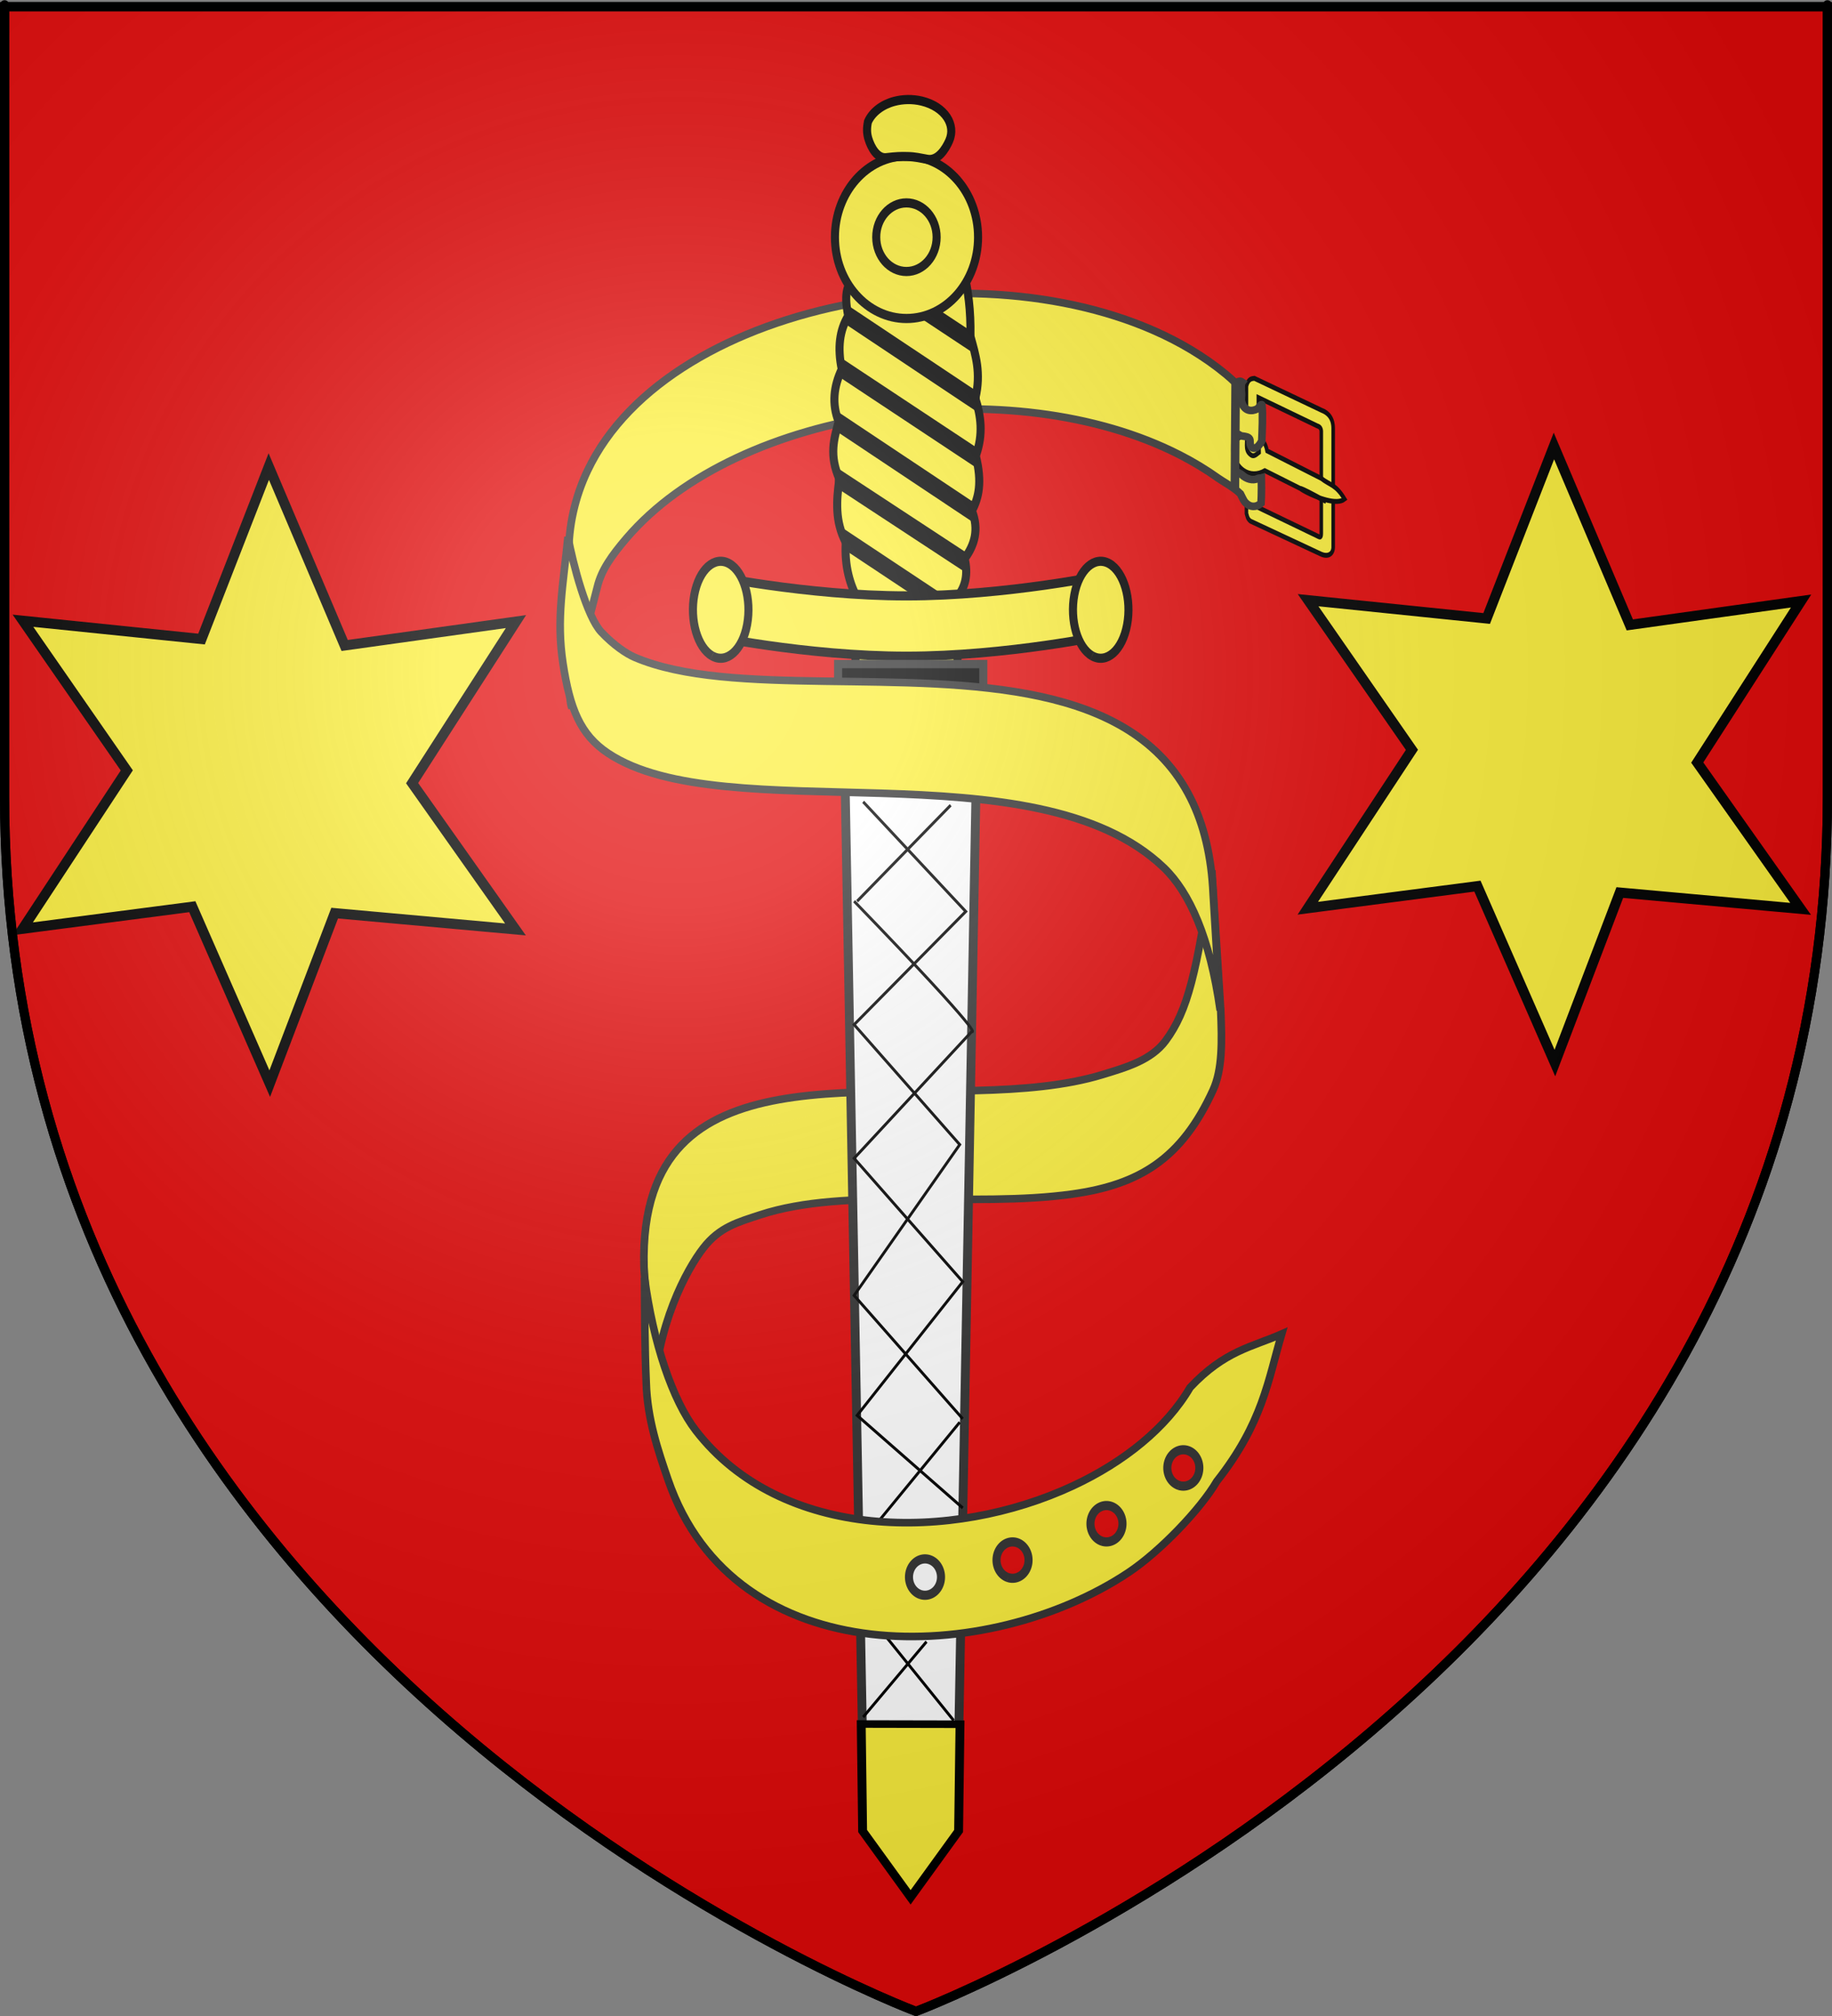 <?xml version="1.0" encoding="UTF-8" standalone="no"?>
<svg
   xmlns:dc="http://purl.org/dc/elements/1.1/"
   xmlns:cc="http://creativecommons.org/ns#"
   xmlns:rdf="http://www.w3.org/1999/02/22-rdf-syntax-ns#"
   xmlns:svg="http://www.w3.org/2000/svg"
   xmlns="http://www.w3.org/2000/svg"
   xmlns:xlink="http://www.w3.org/1999/xlink"
   xmlns:sodipodi="http://sodipodi.sourceforge.net/DTD/sodipodi-0.dtd"
   xmlns:inkscape="http://www.inkscape.org/namespaces/inkscape"
   height="660"
   width="600"
   version="1.0"
   id="svg2"
   sodipodi:version="0.32"
   inkscape:version="0.46"
   sodipodi:docname="blason Calonne-Ricouart.svg"
   sodipodi:docbase="C:\Users\Jany\Documents\aaaOuiqui\Blasons\Blasons Vaucluse"
   inkscape:export-filename="/Users/olivier/Desktop/Blason Rouge/Blason_Vide_3D.png"
   inkscape:export-xdpi="144"
   inkscape:export-ydpi="144"
   inkscape:output_extension="org.inkscape.output.svg.inkscape">
  <rect width="100%" height="100%" fill="#808080" stroke="none"/>
  <sodipodi:namedview
     inkscape:window-height="814"
     inkscape:window-width="1152"
     inkscape:pageshadow="2"
     inkscape:pageopacity="0.0"
     guidetolerance="10.0"
     gridtolerance="10.0"
     objecttolerance="10.0"
     borderopacity="1.0"
     bordercolor="#666666"
     pagecolor="#ffffff"
     id="base"
     showgrid="false"
     height="660px"
     inkscape:zoom="0.89095454"
     inkscape:cx="408.08348"
     inkscape:cy="352.30668"
     inkscape:window-x="120"
     inkscape:window-y="174"
     inkscape:current-layer="layer4"
     showguides="true"
     inkscape:guide-bbox="true" />
  <desc
     id="desc4">Flag of Canton of Valais (Wallis)</desc>
  <defs
     id="defs6">
    <inkscape:perspective
       sodipodi:type="inkscape:persp3d"
       inkscape:vp_x="0 : 330 : 1"
       inkscape:vp_y="0 : 1000 : 0"
       inkscape:vp_z="600 : 330 : 1"
       inkscape:persp3d-origin="300 : 220 : 1"
       id="perspective63" />
    <linearGradient
       id="linearGradient2893">
      <stop
         style="stop-color:white;stop-opacity:0.314;"
         offset="0"
         id="stop2895" />
      <stop
         id="stop2897"
         offset="0.19"
         style="stop-color:white;stop-opacity:0.251;" />
      <stop
         style="stop-color:#6b6b6b;stop-opacity:0.125;"
         offset="0.6"
         id="stop2901" />
      <stop
         style="stop-color:black;stop-opacity:0.125;"
         offset="1"
         id="stop2899" />
    </linearGradient>
    <radialGradient
       inkscape:collect="always"
       xlink:href="#linearGradient2893"
       id="radialGradient3163"
       gradientUnits="userSpaceOnUse"
       gradientTransform="matrix(1.353,0,0,1.349,-77.629,-85.747)"
       cx="221.445"
       cy="226.331"
       fx="221.445"
       fy="226.331"
       r="300" />
    <radialGradient
       gradientTransform="matrix(1.353,0,0,1.349,-77.629,-85.747)"
       gradientUnits="userSpaceOnUse"
       xlink:href="#linearGradient2893"
       id="radialGradient2553"
       fy="226.331"
       fx="221.445"
       r="300"
       cy="226.331"
       cx="221.445" />
    <linearGradient
       id="linearGradient2543">
      <stop
         offset="0"
         style="stop-color:#ffffff;stop-opacity:0.314"
         id="stop2545" />
      <stop
         offset="0.19"
         style="stop-color:#ffffff;stop-opacity:0.251"
         id="stop2547" />
      <stop
         offset="0.6"
         style="stop-color:#6b6b6b;stop-opacity:0.125"
         id="stop2549" />
      <stop
         offset="1"
         style="stop-color:#000000;stop-opacity:0.125"
         id="stop2551" />
    </linearGradient>
    <inkscape:perspective
       id="perspective51"
       inkscape:persp3d-origin="300 : 220 : 1"
       inkscape:vp_z="600 : 330 : 1"
       inkscape:vp_y="0 : 1000 : 0"
       inkscape:vp_x="0 : 330 : 1"
       sodipodi:type="inkscape:persp3d" />
  </defs>
  <g
     inkscape:groupmode="layer"
     id="layer3"
     inkscape:label="Fond écu"
     style="display:inline"
     sodipodi:insensitive="true">
    <path
       id="path2855"
       style="fill:#e20909;fill-opacity:1;fill-rule:evenodd;stroke:#000000;stroke-width:3;stroke-linecap:butt;stroke-linejoin:miter;stroke-miterlimit:4;stroke-dasharray:none;stroke-opacity:1"
       d="M 300,658.5 C 300,658.5 598.5,546.18 598.5,260.728 C 598.5,-24.723 598.5,2.176 598.5,2.176 L 1.5,2.176 L 1.5,260.728 C 1.5,546.18 300,658.5 300,658.5 z "
       sodipodi:nodetypes="cccccc" />
    <g
       id="g8547"
       style="fill:#fcef3c;fill-opacity:1;stroke:#000000;stroke-width:2.502;stroke-linecap:round;stroke-linejoin:round;stroke-miterlimit:4;stroke-dasharray:none;stroke-opacity:1"
       transform="matrix(1.22,0,0,1.178,-14.794,-149.841)">
      <g
         id="g8549"
         style="fill:#fcef3c;fill-opacity:1;stroke:#000000;stroke-width:2.502;stroke-linecap:round;stroke-linejoin:round;stroke-miterlimit:4;stroke-dasharray:none;stroke-opacity:1">
        <g
           id="g8551"
           style="fill:#fcef3c;fill-opacity:1;stroke:#000000;stroke-width:2.502;stroke-linecap:round;stroke-linejoin:round;stroke-miterlimit:4;stroke-dasharray:none;stroke-opacity:1" />
      </g>
    </g>
    <g
       id="g9884"
       style="fill:#fcef3c;fill-opacity:1;stroke:#000000;stroke-width:2.502;stroke-linecap:round;stroke-linejoin:round;stroke-miterlimit:4;stroke-dasharray:none;stroke-opacity:1"
       transform="matrix(1.22,0,0,1.178,-14.794,-149.841)">
      <g
         id="g8554"
         style="fill:#fcef3c;fill-opacity:1;stroke:#000000;stroke-width:2.502;stroke-linecap:round;stroke-linejoin:round;stroke-miterlimit:4;stroke-dasharray:none;stroke-opacity:1" />
    </g>
    <g
       style="stroke:#000000;stroke-width:2.502;stroke-miterlimit:4;stroke-dasharray:none;stroke-opacity:1"
       id="g3690"
       transform="matrix(1.22,0,0,1.178,-14.794,-149.841)">
      <g
         id="g8557"
         style="fill:#fcef3c;fill-opacity:1;stroke:#000000;stroke-width:2.502;stroke-linecap:round;stroke-linejoin:round;stroke-miterlimit:4;stroke-dasharray:none;stroke-opacity:1" />
      <g
         id="g8559"
         style="fill:#fcef3c;fill-opacity:1;stroke:#000000;stroke-width:2.502;stroke-linecap:round;stroke-linejoin:round;stroke-miterlimit:4;stroke-dasharray:none;stroke-opacity:1" />
    </g>
    <rect
       style="opacity:1;fill:#e20909;fill-opacity:1;stroke:#000000;stroke-width:3;stroke-miterlimit:4;stroke-dasharray:none;stroke-opacity:1"
       id="rect24844"
       width="0"
       height="301.587"
       x="-1146.032"
       y="228.254" />
  </g>
  <g
     inkscape:groupmode="layer"
     id="layer4"
     inkscape:label="Meubles"
     style="display:inline">
    <g
       id="g44276"
       transform="matrix(0.389,0,0,0.536,577.503,89.971)">
      <path
         sodipodi:nodetypes="ccccccccccccccccc"
         id="rect39418"
         d="M -435.156,67.938 L -435.156,145.719 C -434.457,147.292 -434.484,148.865 -431.812,150.438 L -372.75,170.453 C -366.587,172.617 -361.742,170.683 -362.156,165.536 L -362.156,97.103 L -362.156,93.906 C -362.209,92.333 -361.908,85.528 -371.813,82.765 L -428.5,63.219 C -431.061,63.424 -433.628,63.603 -435.156,67.938 z M -425.156,74.969 L -375.457,92.316 C -373.002,92.834 -371.967,94.205 -372.156,96.31 L -372.156,158.016 C -372.193,161.136 -373.713,160.118 -375.727,159.439 L -425.156,142.156 L -425.156,74.969 z"
         style="fill:#fcef3c;fill-opacity:1;stroke:#000000;stroke-width:3;stroke-miterlimit:4;stroke-dasharray:none;stroke-opacity:1" />
      <path
         sodipodi:nodetypes="cscccccccccc"
         id="path42332"
         d="M -444.719,112.469 C -443.145,115.614 -440.518,117.948 -437.531,119.469 C -432.383,122.091 -425.855,122.268 -419.688,119.625 L -368.189,138.394 C -418.702,117.926 -365.793,144.701 -352.501,136.979 C -360.135,127.877 -364.595,128.661 -372.23,124.307 L -417.781,107.531 C -419.132,102.111 -422.801,99.919 -424.667,99.42 L -424.525,108.428 C -427.996,110.53 -429.59,111.243 -432.094,109.575 C -436.947,106.754 -433.955,102.027 -435.284,98.043 C -444.289,98.754 -448.117,103.947 -444.719,112.469 z"
         style="fill:#fcef3c;fill-opacity:1;fill-rule:evenodd;stroke:#000000;stroke-width:3;stroke-linecap:butt;stroke-linejoin:miter;stroke-miterlimit:4;stroke-dasharray:none;stroke-opacity:1" />
    </g>
    <g
       id="g39391">
      <path
         sodipodi:nodetypes="cczsssccsssc"
         id="path39326"
         d="M 210.926,414.819 L 213.896,458.812 C 214.903,433.783 224.929,415.57 230.32,408.61 C 235.711,401.649 241.715,400.115 248.951,397.726 C 277.087,388.435 318.775,395.476 351.2,390.918 C 373.211,387.824 386.998,379.385 397.291,356.865 C 400.377,350.115 400.239,340.995 399.799,330.721 L 396.892,284.934 C 391.964,318.021 389.093,330.884 381.717,340.77 C 377.007,347.084 368.962,349.406 361.045,351.818 C 312.561,366.59 230.907,340.14 214.003,390.398 C 211.754,397.087 210.651,405.134 210.926,414.819 z"
         style="fill:#fcef3c;fill-opacity:1;fill-rule:evenodd;stroke:#313131;stroke-width:2.486;stroke-linecap:butt;stroke-linejoin:miter;stroke-miterlimit:4;stroke-dasharray:none;stroke-opacity:1" />
      <path
         sodipodi:nodetypes="ccssssscsssccsccssccscscssc"
         id="path38344"
         d="M 195.621,192.2 C 191.762,207.343 188.522,218.557 187.283,231.736 C 185.355,227.312 186.274,188.307 186.237,182.149 C 186.175,172.012 188.361,162.684 192.363,154.211 C 219.504,96.758 330.181,78.65 390.035,114.475 C 394.146,116.935 398.017,119.65 401.604,122.623 C 402.681,123.515 403.55,124.313 404.409,125.145 C 405.126,125.84 405.487,124.177 406.83,125.094 C 406.316,125.747 406.531,128.12 406.59,128.517 C 406.74,129.545 406.398,130.631 406.584,131.357 C 407.462,134.785 409.982,134.785 411.731,133.873 C 412.352,133.548 413.039,132.096 413.295,132.534 C 413.652,135.49 413.375,141.263 413.246,144.353 C 411.444,147.796 409.302,147.315 409.402,144.423 C 409.475,142.322 406.177,143.106 405.902,142.359 C 403.732,140.946 404.587,148.364 404.561,153.896 C 404.728,154.526 406.245,154.968 406.761,155.462 C 408.15,156.791 410.319,157.477 411.865,156.682 C 412.28,156.469 412.744,156.576 413.115,156.468 C 413.233,161.569 413.009,164.764 413.009,164.764 C 411.388,166.178 409.358,166.188 407.715,164.341 C 407.31,163.886 406.579,162.326 406.232,161.639 C 405.581,161.013 404.888,160.455 404.173,159.936 C 402.493,158.717 400.685,157.713 398.976,156.549 C 395.031,153.734 390.807,151.191 386.352,148.914 C 331.596,120.931 241.939,133.201 205.196,176.189 C 200.363,181.844 196.94,186.626 195.621,192.2 z"
         style="fill:#fcef3c;fill-opacity:1;fill-rule:evenodd;stroke:#313131;stroke-width:2.486;stroke-linecap:butt;stroke-linejoin:miter;stroke-miterlimit:4;stroke-dasharray:none;stroke-opacity:1" />
      <g
         transform="matrix(0.881,0,0,1,32.567,-1.219)"
         id="g39334"
         style="display:inline">
        <g
           id="g35360"
           style="fill:#fcef3c;fill-opacity:1;stroke:#000000;stroke-width:3;stroke-miterlimit:4;stroke-dasharray:none;stroke-opacity:1">
          <path
             d="M 285.745,73.401 C 295.183,34.96 305.514,35.372 316.102,73.401 C 319.418,85.31 324.168,93.979 323.789,111.361 C 325.689,117.419 327.842,123.273 325.612,131.614 C 327.628,137.316 328.712,143.272 325.767,150.452 C 328.255,159.179 326.845,164.239 324.343,168.424 C 327.014,174.537 325.405,179.582 321.633,184.059 C 322.928,188.982 322.291,193.587 317.95,197.599 C 305.701,235.357 294.043,235.439 282.05,197.599 C 279.036,192.703 276.924,186.789 277.46,178.734 C 273.382,171.959 273.966,165.017 275.069,157.989 C 271.207,150.288 273.055,144.842 274.821,139.238 C 272.226,133.523 272.911,127.798 275.962,122.107 C 274.31,115.128 275.128,109.316 278.355,104.697 C 277.419,99.988 276.598,95.329 280.985,91.469 C 282.38,85.283 283.977,79.239 285.745,73.401 z"
             style="fill:#fcef3c;fill-opacity:1;fill-rule:nonzero;stroke:#000000;stroke-width:3;stroke-miterlimit:4;stroke-dasharray:none;stroke-opacity:1"
             id="rect4549"
             sodipodi:nodetypes="cscccccccccccccc" />
          <g
             transform="matrix(0.924,0,0,0.924,55.014,-136.528)"
             id="g4551"
             style="fill:#fcef3c;fill-opacity:1;stroke:#000000;stroke-width:3.247;stroke-miterlimit:4;stroke-dasharray:none;stroke-opacity:1">
            <path
               d="M 244.457,371.58 L 285.873,371.58 L 279.873,757.438 L 265.165,790.794 L 250.457,757.438 L 244.457,371.58 z"
               style="fill:#fcef3c;fill-opacity:1;fill-rule:nonzero;stroke:#000000;stroke-width:3.247;stroke-miterlimit:4;stroke-dasharray:none;stroke-opacity:1"
               id="rect2770" />
            <path
               d="M 263.156,375.062 L 264.652,742.094 L 269.156,375.062 L 263.156,375.062 z"
               style="fill:#fcef3c;fill-opacity:1;fill-rule:evenodd;stroke:#000000;stroke-width:3.247;stroke-linecap:butt;stroke-linejoin:miter;stroke-miterlimit:4;stroke-dasharray:none;stroke-opacity:1"
               id="path2773" />
          </g>
          <path
             d="M 289.877,54.473 C 289.517,55.345 289.165,56.205 288.837,57.072 L 317.796,73.933 C 317.507,72.697 317.204,71.469 316.901,70.237 L 289.877,54.473 z M 284.795,70.006 C 284.551,70.928 284.31,71.854 284.074,72.778 L 321.112,94.304 C 320.915,93.108 320.716,91.917 320.505,90.724 L 284.795,70.006 z M 280.955,86.232 C 280.755,87.184 280.541,88.136 280.349,89.091 L 324.02,114.564 C 323.909,113.425 323.797,112.294 323.673,111.157 L 280.955,86.232 z M 278.737,103.23 C 278.587,104.201 278.444,105.173 278.304,106.146 L 325.822,134.044 C 325.79,132.958 325.752,131.868 325.707,130.782 L 278.737,103.23 z M 276.32,120.466 C 276.224,121.469 276.117,122.465 276.031,123.469 L 325.765,152.493 C 325.804,151.442 325.825,150.398 325.851,149.346 L 276.32,120.466 z M 274.855,137.971 C 274.82,139.017 274.792,140.072 274.769,141.118 L 323.933,169.969 C 324.04,168.962 324.127,167.946 324.222,166.937 L 274.855,137.971 z M 274.855,156.449 C 274.892,157.537 274.921,158.624 274.971,159.711 L 321.198,186.442 C 321.272,186.108 321.355,185.764 321.429,185.432 C 321.538,184.804 321.643,184.184 321.747,183.555 L 274.855,156.449 z M 277.054,176.268 C 277.227,177.425 277.396,178.594 277.574,179.761 L 318.2,203.539 C 318.462,202.617 318.711,201.696 318.951,200.767 L 277.054,176.268 z"
             style="fill:#fcef3c;fill-opacity:1;fill-rule:nonzero;stroke:#000000;stroke-width:3;stroke-miterlimit:4;stroke-dasharray:none;stroke-opacity:1"
             id="path16111"
             sodipodi:nodetypes="ccccccccccccccccccccccccccccccccccccccccc" />
          <path
             style="fill-rule:nonzero"
             d="M 225.225,189.286 C 225.225,189.286 262.612,196.301 300,196.301 C 337.388,196.301 374.775,189.286 374.775,189.286 L 374.775,209.037 C 374.775,209.037 337.388,216.052 300,216.052 C 262.612,216.052 225.225,209.037 225.225,209.037 L 225.225,189.286 z"
             id="rect1882"
             sodipodi:nodetypes="czcczcc" />
          <g
             transform="matrix(0.924,0,0,0.924,50.323,-132.832)"
             id="g5445"
             style="fill:#fcef3c;fill-opacity:1;stroke:#000000;stroke-width:3.247;stroke-miterlimit:4;stroke-dasharray:none;stroke-opacity:1">
            <path
               d="M 317.693,37.924 C 317.699,53.828 304.808,66.724 288.904,66.724 C 273,66.724 260.108,53.828 260.114,37.924 C 260.108,22.02 273,9.124 288.904,9.124 C 304.808,9.124 317.699,22.02 317.693,37.924 z"
               transform="translate(-18.662,191.199)"
               style="fill:#fcef3c;fill-opacity:1;fill-rule:nonzero;stroke:#000000;stroke-width:3.247;stroke-miterlimit:4;stroke-dasharray:none;stroke-opacity:1"
               id="path5443" />
            <path
               d="M 161.624,35.904 C 161.627,43.717 155.295,50.052 147.482,50.052 C 139.67,50.052 133.337,43.717 133.34,35.904 C 133.337,28.092 139.67,21.757 147.482,21.757 C 155.295,21.757 161.627,28.092 161.624,35.904 L 161.624,35.904 z"
               transform="matrix(0.859,0,0,0.859,143.525,198.275)"
               style="fill:#fcef3c;fill-opacity:1;fill-rule:nonzero;stroke:#000000;stroke-width:3.779;stroke-miterlimit:4;stroke-dasharray:none;stroke-opacity:1"
               id="path5441" />
          </g>
          <g
             id="g35356"
             style="fill:#fcef3c;fill-opacity:1;stroke:#000000;stroke-width:3;stroke-miterlimit:4;stroke-dasharray:none;stroke-opacity:1">
            <path
               id="path35331"
               d="M 227.766,215.942 C 222.349,213.236 219.38,204.276 221.139,195.943 C 222.898,187.609 228.722,183.042 234.139,185.748 C 239.556,188.454 242.524,197.413 240.765,205.747 C 239.008,214.071 233.197,218.639 227.783,215.95 M 369.036,215.942 C 363.619,213.236 360.65,204.276 362.409,195.943 C 364.168,187.609 369.992,183.042 375.409,185.748 C 380.825,188.454 383.794,197.413 382.035,205.747 C 380.278,214.071 374.467,218.639 369.053,215.95" />
          </g>
          <path
             transform="matrix(0,1,-1,0,538.572,254.445)"
             d="M -213.355,252.879 C -216.527,251.295 -219.008,247.562 -220.043,243.071 C -220.776,239.892 -220.86,236.33 -220.131,232.876 C -219.228,228.6 -217.256,225.316 -214.818,223.497 C -212.504,221.77 -209.769,221.363 -207.131,222.681 C -204.379,224.056 -200.458,226.907 -201.069,230.746 C -201.471,233.269 -201.934,235.491 -201.964,238.055 C -202.032,240.775 -201.985,242.215 -201.596,246.097 C -201.261,249.442 -204.93,251.747 -207.887,252.751 C -209.486,253.294 -211.215,253.385 -213.355,252.879 z"
             id="path35335"
             sodipodi:nodetypes="cssssscssc" />
        </g>
        <g
           id="g37362"
           transform="matrix(1,0,0,0.908,-472.703,2.719)">
          <g
             style="fill:#ffffff;fill-opacity:1;stroke:#313131;stroke-width:2.72;stroke-miterlimit:4;stroke-dasharray:none;stroke-opacity:1"
             id="g35379"
             transform="matrix(1.213,0,0,1.002,452.611,-132.178)">
            <path
               sodipodi:nodetypes="cccc"
               id="path35381"
               style="fill:#ffffff;fill-opacity:1;fill-rule:nonzero;stroke:#313131;stroke-width:2.72;stroke-miterlimit:4;stroke-dasharray:none;stroke-opacity:1"
               d="M 250.457,757.438 L 244.457,371.58 L 285.873,371.58 L 279.873,757.438" />
            <path
               style="fill:none;fill-rule:evenodd;stroke:#000000;stroke-width:1px;stroke-linecap:butt;stroke-linejoin:miter;stroke-opacity:1"
               d="M 277.231,296.345 C 327.738,342.363 321.004,338.996 321.004,338.996 L 277.231,380.524 C 317.637,420.931 317.637,420.931 317.637,420.931 C 278.353,464.704 278.353,464.704 278.353,464.704 C 317.637,495.008 317.637,495.008 317.637,495.008"
               id="path2436"
               transform="matrix(0.824,0,0,1.099,19.409,128.868)" />
            <path
               style="fill:none;fill-rule:evenodd;stroke:#000000;stroke-width:1px;stroke-linecap:butt;stroke-linejoin:miter;stroke-opacity:1"
               d="M 280.598,563.474 C 304.168,538.782 304.168,538.782 304.168,538.782"
               id="path2438"
               transform="matrix(0.824,0,0,1.099,19.409,128.868)" />
            <path
               style="fill:none;fill-rule:evenodd;stroke:#000000;stroke-width:1px;stroke-linecap:butt;stroke-linejoin:miter;stroke-opacity:1"
               d="M 314.27,564.597 C 289.577,537.659 289.577,537.659 289.577,537.659"
               id="path2440"
               transform="matrix(0.824,0,0,1.099,19.409,128.868)" />
            <path
               style="fill:none;fill-rule:evenodd;stroke:#000000;stroke-width:1px;stroke-linecap:butt;stroke-linejoin:miter;stroke-opacity:1"
               d="M 286.21,499.498 C 316.514,466.949 316.514,466.949 316.514,466.949"
               id="path2442"
               transform="matrix(0.824,0,0,1.099,19.409,128.868)" />
            <path
               style="fill:none;fill-rule:evenodd;stroke:#000000;stroke-width:1px;stroke-linecap:butt;stroke-linejoin:miter;stroke-opacity:1"
               d="M 317.637,465.826 C 277.231,425.42 277.231,425.42 277.231,425.42 C 316.514,376.035 316.514,376.035 316.514,376.035 C 277.231,336.751 277.231,336.751 277.231,336.751 C 318.759,299.712 318.759,299.712 318.759,299.712 C 280.598,263.796 280.598,263.796 280.598,263.796"
               id="path2444"
               transform="matrix(0.824,0,0,1.099,19.409,128.868)" />
            <path
               style="fill:none;fill-rule:evenodd;stroke:#000000;stroke-width:1px;stroke-linecap:butt;stroke-linejoin:miter;stroke-opacity:1"
               d="M 278.353,296.345 C 313.147,264.918 313.147,264.918 313.147,264.918"
               id="path2446"
               transform="matrix(0.824,0,0,1.099,19.409,128.868)" />
          </g>
          <g
             style="fill:#fcef3c;fill-opacity:1;stroke:#000000;stroke-width:2.72;stroke-miterlimit:4;stroke-dasharray:none;stroke-opacity:1"
             transform="matrix(1.213,0,0,1.002,452.612,-100.432)"
             id="g35416">
            <path
               sodipodi:nodetypes="cccccc"
               d="M 280.298,719.013 L 279.873,757.438 L 265.165,781.293 L 250.457,757.438 L 250.031,718.94 L 280.298,719.013 z"
               style="fill:#fcef3c;fill-opacity:1;fill-rule:nonzero;stroke:#000000;stroke-width:2.72;stroke-miterlimit:4;stroke-dasharray:none;stroke-opacity:1"
               id="path35418" />
          </g>
          <rect
             y="237.778"
             x="747.306"
             height="17.46"
             width="53.968"
             id="rect35422"
             style="opacity:1;fill:#000000;fill-opacity:1;stroke:#313131;stroke-width:3;stroke-miterlimit:4;stroke-dasharray:none;stroke-opacity:1" />
        </g>
      </g>
      <path
         sodipodi:nodetypes="ccsscccssc"
         id="path39324"
         d="M 211.647,452.663 C 211.138,440.839 211.152,429.609 211.089,418.292 C 213.906,439.587 220.288,458.493 227.923,468.367 C 255.892,504.537 311.71,504.938 351.431,486.427 C 368.153,478.634 382.022,467.489 389.759,454.251 C 401.146,442.125 410.112,440.992 419.769,436.722 C 415.311,451.804 413.571,465.858 398.521,484.95 C 393.165,494.114 379.917,507.899 369.678,514.746 C 323.968,545.311 240.682,548.345 218.749,484.288 C 215.62,475.15 211.991,464.647 211.647,452.663 z"
         style="fill:#fcef3c;fill-opacity:1;fill-rule:evenodd;stroke:#313131;stroke-width:2.486;stroke-linecap:butt;stroke-linejoin:miter;stroke-miterlimit:4;stroke-dasharray:none;stroke-opacity:1" />
      <path
         sodipodi:nodetypes="ccsszcssssc"
         id="path39322"
         d="M 397.33,292.877 L 399.623,330.744 C 396.31,307.109 389.589,292.125 381.163,284.057 C 338.976,243.666 237.268,271.989 199.145,246.594 C 189.964,240.478 186.639,231.874 184.385,217.19 C 182.138,202.55 184.505,191.231 186.012,175.787 C 187.65,184.657 192.182,201.868 196.933,206.923 C 200.971,211.221 205.167,214.037 207.876,215.196 C 223.515,221.888 246.061,222.665 270.182,223.015 C 317.418,223.701 370.695,222.753 389.976,261.391 C 394.195,269.847 396.786,280.198 397.33,292.877 z"
         style="fill:#fcef3c;fill-opacity:1;fill-rule:evenodd;stroke:#313131;stroke-width:2.486;stroke-linecap:butt;stroke-linejoin:miter;stroke-miterlimit:4;stroke-dasharray:none;stroke-opacity:1" />
      <g
         transform="translate(607.762,140.281)"
         style="display:inline"
         id="layer78">
        <path
           style="fill:#fcef3c;fill-opacity:1;fill-rule:evenodd;stroke:#000000;stroke-width:3.29;stroke-linecap:butt;stroke-linejoin:miter;stroke-miterlimit:4;stroke-dasharray:none;stroke-opacity:1"
           id="path2693"
           d="M -519.735,12.463 L -541.761,68.935 L -600.244,62.94 L -566.235,111.935 L -600.34,163.791 L -544.781,156.555 L -519.417,214.475 L -498.154,158.657 L -438.94,163.998 L -472.79,116.105 L -438.781,63.215 L -494.88,71.037 L -519.735,12.463 z"
           sodipodi:nodetypes="ccccccccccccc" />
        <use
           x="0"
           y="0"
           xlink:href="#path2693"
           id="use2557"
           transform="translate(420.897,-6.734)"
           width="600"
           height="660" />
      </g>
    </g>
    <path
       style="fill:none;fill-rule:evenodd;stroke:#313131;stroke-width:2.816;stroke-linecap:butt;stroke-linejoin:miter;stroke-miterlimit:4;stroke-dasharray:none;stroke-opacity:1"
       d="M 404.441,159.644 L 404.688,125.121"
       id="path44280" />
    <path
       sodipodi:open="true"
       sodipodi:end="8.1662395"
       sodipodi:start="1.884771"
       d="M 674.749,443.042 A 5.952,5.952 0 1 1 674.759,443.045"
       sodipodi:ry="5.9523811"
       sodipodi:rx="5.9523811"
       sodipodi:cy="437.38095"
       sodipodi:cx="676.58728"
       id="path45257"
       style="opacity:1;fill:#e20909;fill-opacity:1;stroke:#313131;stroke-width:3;stroke-miterlimit:4;stroke-dasharray:none;stroke-opacity:1"
       sodipodi:type="arc"
       transform="matrix(0.881,0,0,1,-208.413,43.238)" />
    <path
       sodipodi:open="true"
       sodipodi:end="8.1662395"
       sodipodi:start="1.884771"
       d="M 674.749,443.042 A 5.952,5.952 0 1 1 674.759,443.045"
       sodipodi:ry="5.9523811"
       sodipodi:rx="5.9523811"
       sodipodi:cy="437.38095"
       sodipodi:cx="676.58728"
       id="path45259"
       style="opacity:1;fill:#e20909;fill-opacity:1;stroke:#313131;stroke-width:3;stroke-miterlimit:4;stroke-dasharray:none;stroke-opacity:1"
       sodipodi:type="arc"
       transform="matrix(0.881,0,0,1,-233.584,61.498)" />
    <path
       sodipodi:open="true"
       sodipodi:end="8.1662395"
       sodipodi:start="1.884771"
       d="M 674.749,443.042 A 5.952,5.952 0 1 1 674.759,443.045"
       sodipodi:ry="5.9523811"
       sodipodi:rx="5.9523811"
       sodipodi:cy="437.38095"
       sodipodi:cx="676.58728"
       id="path45261"
       style="opacity:1;fill:#e20909;fill-opacity:1;stroke:#313131;stroke-width:3;stroke-miterlimit:4;stroke-dasharray:none;stroke-opacity:1"
       sodipodi:type="arc"
       transform="matrix(0.881,0,0,1,-264.349,73.406)" />
    <path
       sodipodi:type="arc"
       style="opacity:1;fill:#ffffff;fill-opacity:1;stroke:#313131;stroke-width:3;stroke-miterlimit:4;stroke-dasharray:none;stroke-opacity:1"
       id="path45255"
       sodipodi:cx="676.58728"
       sodipodi:cy="437.38095"
       sodipodi:rx="5.9523811"
       sodipodi:ry="5.9523811"
       d="M 674.749,443.042 A 5.952,5.952 0 1 1 674.759,443.045"
       sodipodi:start="1.884771"
       sodipodi:end="8.1662395"
       sodipodi:open="true"
       transform="matrix(0.881,0,0,1,-293.017,78.963)" />
  </g>
  <g
     inkscape:groupmode="layer"
     id="layer2"
     inkscape:label="Reflet final"
     sodipodi:insensitive="true">
    <path
       sodipodi:nodetypes="cccccc"
       d="M 300,658.5 C 300,658.5 598.5,546.18 598.5,260.728 C 598.5,-24.723 598.5,2.176 598.5,2.176 L 1.5,2.176 L 1.5,260.728 C 1.5,546.18 300,658.5 300,658.5 z "
       style="opacity:1;fill:url(#radialGradient3163);fill-opacity:1;fill-rule:evenodd;stroke:none;stroke-width:1px;stroke-linecap:butt;stroke-linejoin:miter;stroke-opacity:1"
       id="path2875"
       inkscape:export-xdpi="144"
       inkscape:export-ydpi="144" />
  </g>
  <g
     inkscape:groupmode="layer"
     id="layer1"
     inkscape:label="Contour final"
     sodipodi:insensitive="true">
    <path
       sodipodi:nodetypes="cccccc"
       d="M 300,658.5 C 300,658.5 1.5,546.18 1.5,260.728 C 1.5,-24.723 1.5,2.176 1.5,2.176 L 598.5,2.176 L 598.5,260.728 C 598.5,546.18 300,658.5 300,658.5 z "
       style="opacity:1;fill:none;fill-opacity:1;fill-rule:evenodd;stroke:#000000;stroke-width:3;stroke-linecap:butt;stroke-linejoin:miter;stroke-miterlimit:4;stroke-dasharray:none;stroke-opacity:1"
       id="path1411"
       inkscape:export-xdpi="144"
       inkscape:export-ydpi="144" />
  </g>
</svg>
